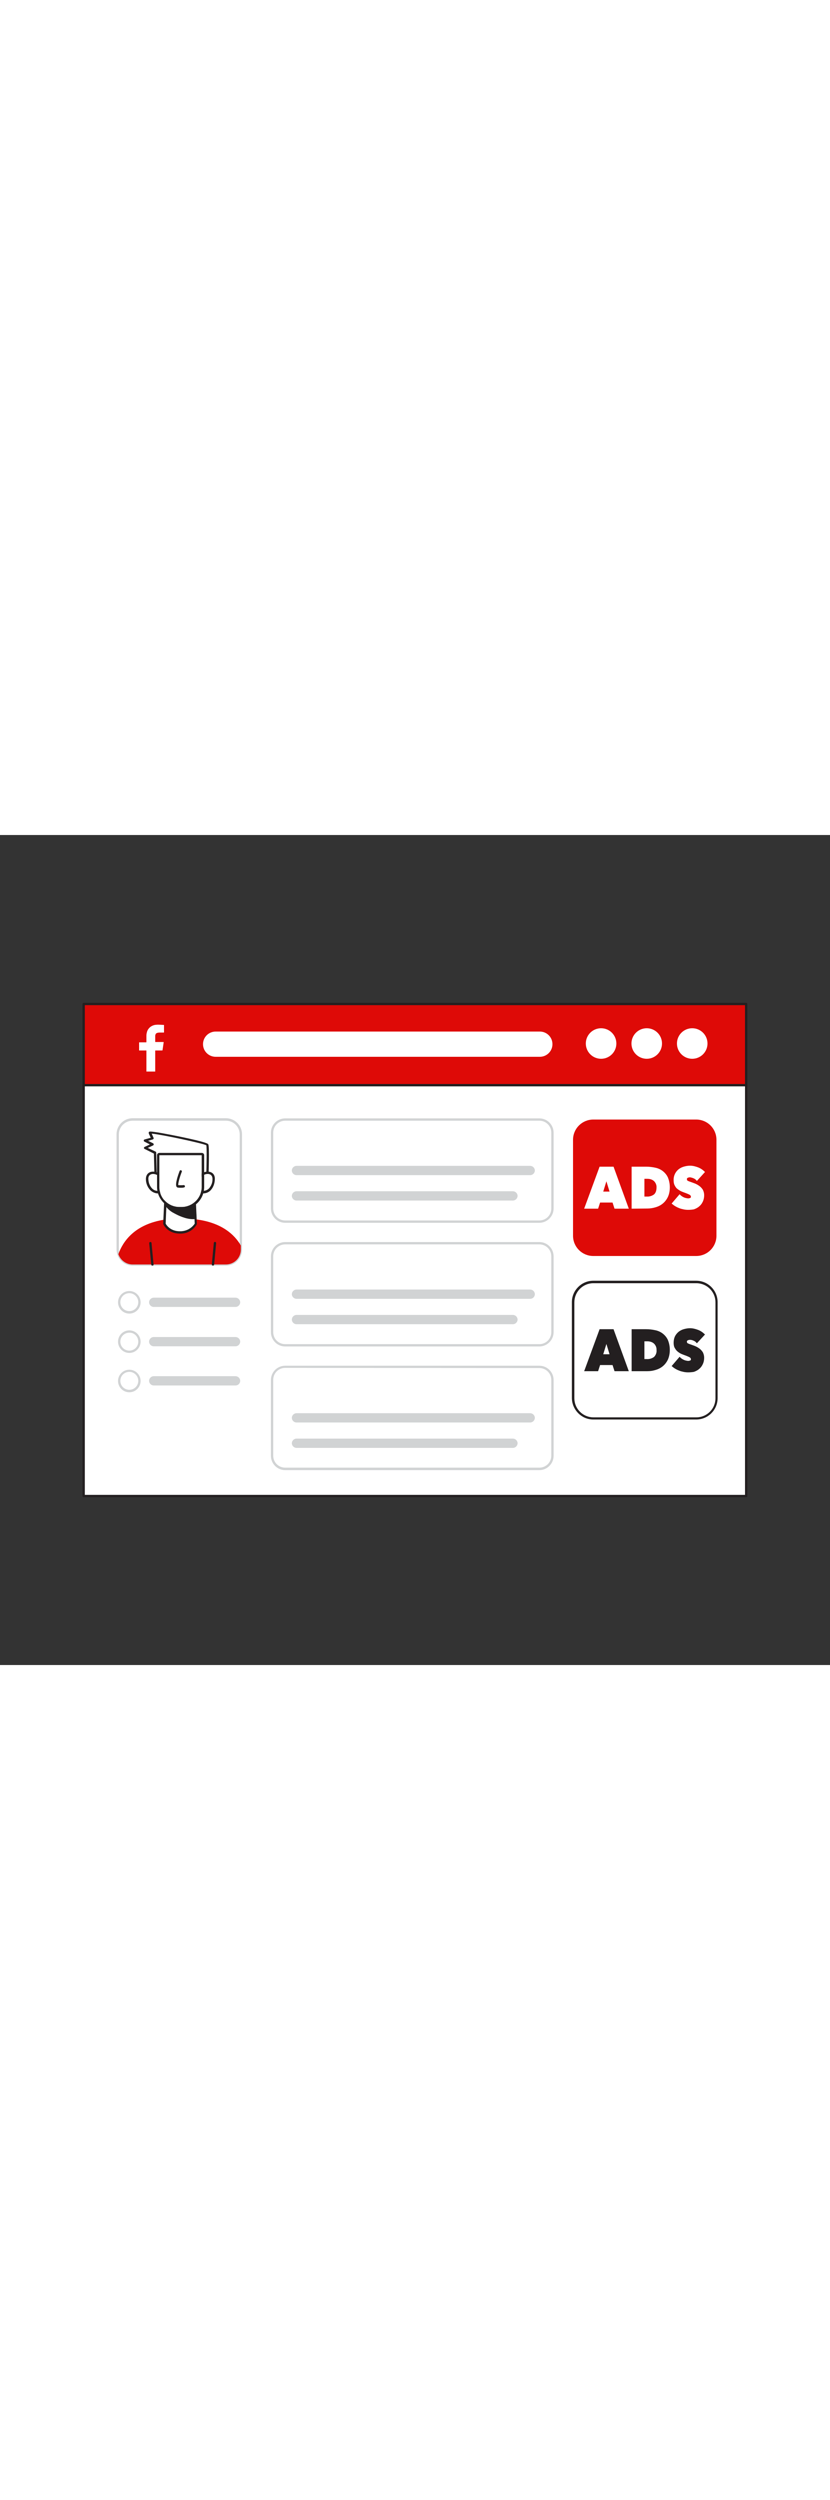 <svg version="1.1" id="Layer_1" xmlns="http://www.w3.org/2000/svg" xmlns:xlink="http://www.w3.org/1999/xlink" x="0px" y="0px" viewBox="0 0 500 500" style="width: 166px;" xml:space="preserve" data-imageid="facebook-ad-69" imageName="Facebook Ad" class="illustrations_image">
<rect x="0" y="0" width="500" height="500" fill="#333333" stroke="none"/>
<style type="text/css">
	.st0_facebook-ad-69{fill:#FFFFFF;}
	.st1_facebook-ad-69{fill:#231F20;}
	.st2_facebook-ad-69{fill:#D1D3D4;}
	.st3_facebook-ad-69{fill:#68E1FD;}
</style>
<g id="Screen_facebook-ad-69">
	<rect x="50.4" y="150.7" class="st0_facebook-ad-69" width="399.1" height="247.5"/>
	<path class="st1_facebook-ad-69" d="M449.6,398.9H50.4c-0.4,0-0.7-0.3-0.7-0.7l0,0V150.7c0-0.4,0.3-0.7,0.7-0.7h399.1c0.4,0,0.7,0.3,0.7,0.7v247.5&#10;&#9;&#9;C450.3,398.6,450,398.9,449.6,398.9L449.6,398.9z M51.1,397.5h397.7V151.4H51.1L51.1,397.5z"/>
	<path class="st2_facebook-ad-69" d="M324.9,233.6H171.8c-4.8,0-8.6-3.9-8.6-8.6v-45.7c0-4.8,3.9-8.6,8.6-8.6h153.1c4.8,0,8.6,3.9,8.6,8.6V225&#10;&#9;&#9;C333.5,229.7,329.6,233.6,324.9,233.6z M171.8,172.1c-4,0-7.2,3.2-7.2,7.2V225c0,4,3.2,7.2,7.2,7.2h153.1c4,0,7.2-3.2,7.2-7.2&#10;&#9;&#9;v-45.7c0-4-3.2-7.2-7.2-7.2l0,0H171.8z"/>
	<path class="st2_facebook-ad-69" d="M319.4,204.9H178.6c-1.5,0-2.8-1.3-2.8-2.8s1.3-2.8,2.8-2.8l0,0h140.8c1.5,0,2.8,1.3,2.8,2.8&#10;&#9;&#9;S320.9,204.9,319.4,204.9z"/>
	<path class="st2_facebook-ad-69" d="M309,220.2H178.6c-1.5,0-2.8-1.3-2.8-2.8s1.3-2.8,2.8-2.8l0,0H309c1.5,0,2.8,1.3,2.8,2.8&#10;&#9;&#9;S310.5,220.2,309,220.2z"/>
	<path class="st2_facebook-ad-69" d="M324.9,308.1H171.8c-4.8,0-8.6-3.9-8.6-8.6v-45.7c0-4.8,3.9-8.6,8.6-8.6h153.1c4.8,0,8.6,3.9,8.6,8.6v45.7&#10;&#9;&#9;C333.5,304.2,329.6,308.1,324.9,308.1z M171.8,246.6c-4,0-7.2,3.2-7.2,7.2v45.7c0,4,3.2,7.2,7.2,7.2h153.1c4,0,7.2-3.2,7.2-7.2&#10;&#9;&#9;c0,0,0,0,0,0v-45.7c0-4-3.2-7.2-7.2-7.2L171.8,246.6z"/>
	<path class="st2_facebook-ad-69" d="M319.4,279.4H178.6c-1.5,0-2.8-1.3-2.8-2.8c0-1.5,1.3-2.8,2.8-2.8l0,0h140.8c1.5,0,2.8,1.3,2.8,2.8&#10;&#9;&#9;C322.2,278.2,320.9,279.4,319.4,279.4z"/>
	<path class="st2_facebook-ad-69" d="M309,294.7H178.6c-1.5,0-2.8-1.3-2.8-2.8c0-1.5,1.3-2.8,2.8-2.8l0,0H309c1.5,0,2.8,1.3,2.8,2.8&#10;&#9;&#9;C311.8,293.4,310.5,294.7,309,294.7z"/>
	<path class="st2_facebook-ad-69" d="M324.9,382.6H171.8c-4.8,0-8.6-3.9-8.6-8.6v-45.7c0-4.8,3.9-8.6,8.6-8.6h153.1c4.8,0,8.6,3.9,8.6,8.6v45.7&#10;&#9;&#9;C333.5,378.7,329.6,382.6,324.9,382.6z M171.8,321c-4,0-7.2,3.2-7.2,7.2v45.7c0,4,3.2,7.2,7.2,7.2h153.1c4,0,7.2-3.2,7.2-7.2&#10;&#9;&#9;c0,0,0,0,0,0v-45.6c0-4-3.2-7.2-7.2-7.2c0,0,0,0,0,0L171.8,321z"/>
	<path class="st2_facebook-ad-69" d="M319.4,353.9H178.6c-1.5,0-2.8-1.3-2.8-2.8c0-1.5,1.3-2.8,2.8-2.8l0,0h140.8c1.5,0,2.8,1.3,2.8,2.8&#10;&#9;&#9;C322.2,352.6,320.9,353.9,319.4,353.9z"/>
	<path class="st2_facebook-ad-69" d="M309,369.2H178.6c-1.5,0-2.8-1.3-2.8-2.8c0-1.5,1.3-2.8,2.8-2.8l0,0H309c1.5,0,2.8,1.3,2.8,2.8&#10;&#9;&#9;C311.8,367.9,310.5,369.2,309,369.2z"/>
</g>
<g id="Header_facebook-ad-69">
	<rect x="50.4" y="101.8" class="st3_facebook-ad-69 targetColor" width="399.1" height="48.9" style="fill: rgb(222, 10, 7);"/>
	<path class="st1_facebook-ad-69" d="M449.6,151.4H50.4c-0.4,0-0.7-0.3-0.7-0.7v-48.9c0-0.4,0.3-0.7,0.7-0.7h399.1c0.4,0,0.7,0.3,0.7,0.7v0v48.9&#10;&#9;&#9;C450.3,151.1,450,151.4,449.6,151.4L449.6,151.4z M51.1,150h397.7v-47.5H51.1V150z"/>
	<path class="st0_facebook-ad-69" d="M129.9,118.4h195.3c4.2,0,7.6,3.4,7.6,7.6v0c0,4.2-3.4,7.6-7.6,7.6H129.9c-4.2,0-7.6-3.4-7.6-7.6v0&#10;&#9;&#9;C122.3,121.8,125.7,118.4,129.9,118.4z"/>
	<circle class="st0_facebook-ad-69" cx="362.1" cy="125.6" r="9.2"/>
	<circle class="st0_facebook-ad-69" cx="389.6" cy="125.6" r="9.2"/>
	<circle class="st0_facebook-ad-69" cx="417" cy="125.6" r="9.2"/>
</g>
<path id="Facebook_Icon_facebook-ad-69" class="st0_facebook-ad-69" d="M84,129.8h4c0.2,0,0.2,0,0.2,0.2c0,4.2,0,8.3,0,12.5h5.3V130c0-0.2,0.1-0.2,0.2-0.2h4&#10;&#9;c0.2,0,0.2-0.1,0.2-0.2c0.1-0.7,0.2-1.4,0.3-2s0.2-1.4,0.3-2c0-0.3,0.1-0.6,0.1-0.9h-4.9c-0.2,0-0.2,0-0.2-0.2c0-1.2,0-2.3,0-3.5&#10;&#9;c0-0.3,0.1-0.6,0.2-0.9c0.2-0.6,0.8-0.9,1.4-1c0.3,0,0.5-0.1,0.8-0.1c0.9,0,1.8,0,2.7,0c0.2,0,0.2,0,0.2-0.2c0-1.4,0-2.8,0-4.2&#10;&#9;c0-0.2,0-0.2-0.2-0.2c-0.7,0-1.4-0.1-2.1-0.1s-1.4-0.1-2.1,0c-1.4,0-2.7,0.5-3.8,1.3c-1,0.8-1.8,1.9-2.1,3.2&#10;&#9;c-0.2,0.7-0.3,1.4-0.3,2.1c0,1.3,0,2.5,0,3.8c0,0.2-0.1,0.2-0.2,0.2c-1.3,0-2.6,0-4,0c-0.2,0-0.2,0-0.2,0.2v4.7&#10;&#9;C83.8,129.8,83.8,129.8,84,129.8z"/>
<g id="line_of_text_facebook-ad-69">
	<path class="st2_facebook-ad-69" d="M77.9,288.3c-3.8,0-6.8-3.1-6.8-6.8c0-3.8,3.1-6.8,6.8-6.8c3.8,0,6.8,3.1,6.8,6.8&#10;&#9;&#9;C84.7,285.2,81.7,288.3,77.9,288.3z M77.9,276c-3,0-5.4,2.4-5.4,5.4c0,3,2.4,5.4,5.4,5.4c3,0,5.4-2.4,5.4-5.4&#10;&#9;&#9;C83.3,278.5,80.9,276,77.9,276C77.9,276,77.9,276,77.9,276L77.9,276z"/>
	<path class="st2_facebook-ad-69" d="M141.9,284.3H92.6c-1.5,0-2.8-1.3-2.8-2.8c0-1.5,1.3-2.8,2.8-2.8h49.3c1.5,0,2.8,1.3,2.8,2.8&#10;&#9;&#9;C144.7,283,143.4,284.3,141.9,284.3z"/>
	<path class="st2_facebook-ad-69" d="M77.9,312c-3.8,0-6.8-3.1-6.8-6.8c0-3.8,3.1-6.8,6.8-6.8c3.8,0,6.8,3.1,6.8,6.8C84.7,308.9,81.7,312,77.9,312z&#10;&#9;&#9; M77.9,299.8c-3,0-5.4,2.4-5.4,5.4c0,3,2.4,5.4,5.4,5.4c3,0,5.4-2.4,5.4-5.4C83.3,302.2,80.9,299.7,77.9,299.8&#10;&#9;&#9;C77.9,299.7,77.9,299.7,77.9,299.8L77.9,299.8z"/>
	<path class="st2_facebook-ad-69" d="M141.9,308H92.6c-1.5,0-2.8-1.3-2.8-2.8c0-1.5,1.3-2.8,2.8-2.8h49.3c1.5,0,2.8,1.3,2.8,2.8&#10;&#9;&#9;C144.7,306.7,143.4,308,141.9,308z"/>
	<path class="st2_facebook-ad-69" d="M77.9,335.7c-3.8,0-6.8-3.1-6.8-6.8c0-3.8,3.1-6.8,6.8-6.8c3.8,0,6.8,3.1,6.8,6.8&#10;&#9;&#9;C84.7,332.6,81.7,335.7,77.9,335.7z M77.9,323.4c-3,0-5.4,2.4-5.4,5.4c0,3,2.4,5.4,5.4,5.4c3,0,5.4-2.4,5.4-5.4&#10;&#9;&#9;C83.3,325.9,80.9,323.4,77.9,323.4L77.9,323.4z"/>
	<path class="st2_facebook-ad-69" d="M141.9,331.6H92.6c-1.5,0-2.8-1.3-2.8-2.8c0-1.5,1.3-2.8,2.8-2.8h49.3c1.5,0,2.8,1.3,2.8,2.8&#10;&#9;&#9;C144.7,330.4,143.4,331.6,141.9,331.6z"/>
</g>
<g id="Ads_2_facebook-ad-69">
	<path class="st0_facebook-ad-69" d="M357.4,269.3h62c6.7,0,12.2,5.4,12.2,12.2v57.8c0,6.7-5.4,12.2-12.2,12.2h-62c-6.7,0-12.2-5.4-12.2-12.2v-57.8&#10;&#9;&#9;C345.2,274.7,350.7,269.3,357.4,269.3z"/>
	<path class="st1_facebook-ad-69" d="M419.4,352.1h-62c-7.1,0-12.8-5.8-12.9-12.9v-57.8c0-7.1,5.8-12.9,12.9-12.9h62c7.1,0,12.9,5.8,12.9,12.9v57.8&#10;&#9;&#9;C432.3,346.4,426.5,352.1,419.4,352.1z M357.4,270c-6.3,0-11.4,5.2-11.4,11.5v57.8c0,6.3,5.1,11.5,11.5,11.5h62&#10;&#9;&#9;c6.3,0,11.5-5.1,11.5-11.5v-57.8c0-6.3-5.1-11.5-11.5-11.5c0,0,0,0,0,0H357.4z"/>
	<path class="st1_facebook-ad-69" d="M361.2,297.7h8.4l9.2,25.3h-8.6l-1.2-3.7h-7.5l-1.2,3.7h-8.4L361.2,297.7z M365.3,306.6l-1.9,6.2h3.8&#10;&#9;&#9;L365.3,306.6z"/>
	<path class="st1_facebook-ad-69" d="M380.5,323v-25.3h8.8c1.8,0,3.6,0.2,5.4,0.6c1.6,0.3,3.2,1,4.5,2c1.3,1,2.4,2.3,3.1,3.8c0.8,1.9,1.2,3.9,1.2,6&#10;&#9;&#9;c0,2-0.3,3.9-1.1,5.8c-0.7,1.5-1.7,2.9-3,4c-1.3,1.1-2.7,1.8-4.3,2.3c-1.6,0.5-3.3,0.8-5.1,0.8H380.5z M388.2,305v10.7h1.5&#10;&#9;&#9;c1.5,0.1,3.1-0.4,4.3-1.3c1.1-1.1,1.7-2.7,1.5-4.2c0.1-1.4-0.5-2.8-1.5-3.8c-1.1-1-2.5-1.4-4-1.4L388.2,305z"/>
	<path class="st1_facebook-ad-69" d="M414.5,323.7c-0.9,0-1.9-0.1-2.8-0.3c-0.9-0.2-1.8-0.4-2.7-0.8c-0.8-0.3-1.6-0.7-2.4-1.2c-0.7-0.4-1.4-1-2-1.5&#10;&#9;&#9;l4.8-5.6c0.6,0.7,1.4,1.3,2.2,1.7c0.9,0.5,1.9,0.7,2.9,0.8c0.4,0,0.8-0.1,1.2-0.2c0.4-0.2,0.6-0.5,0.5-0.9c0-0.2-0.1-0.4-0.2-0.6&#10;&#9;&#9;c-0.2-0.2-0.4-0.4-0.6-0.5c-0.4-0.2-0.8-0.4-1.3-0.6c-0.5-0.2-1.2-0.5-2.1-0.8c-0.8-0.3-1.6-0.6-2.3-1c-0.7-0.4-1.4-0.9-2-1.5&#10;&#9;&#9;c-0.6-0.6-1-1.3-1.4-2c-0.4-0.9-0.5-1.9-0.5-2.9c0-1.4,0.3-2.8,0.9-4c0.6-1.1,1.4-2,2.3-2.7c1-0.7,2-1.2,3.2-1.5&#10;&#9;&#9;c1.1-0.3,2.3-0.5,3.5-0.5c1.6,0,3.2,0.4,4.8,1c1.6,0.6,3,1.6,4.2,2.8l-4.9,5.3c-0.5-0.7-1.2-1.3-2-1.6c-0.7-0.3-1.4-0.5-2.1-0.5&#10;&#9;&#9;c-0.5,0-1,0.1-1.4,0.3c-0.3,0.2-0.6,0.5-0.5,0.9c0,0.4,0.2,0.7,0.5,0.9c0.6,0.3,1.2,0.5,1.8,0.7c0.8,0.3,1.7,0.6,2.7,1&#10;&#9;&#9;c0.9,0.4,1.8,0.9,2.6,1.5c0.8,0.6,1.5,1.4,2,2.2c0.5,1,0.8,2.1,0.8,3.3c0,1.4-0.3,2.8-0.9,4c-0.5,1.1-1.3,2.1-2.2,2.8&#10;&#9;&#9;c-0.9,0.8-2,1.3-3.1,1.7C416.9,323.6,415.7,323.7,414.5,323.7z"/>
</g>
<g id="Ads_1_facebook-ad-69">
	<path class="st3_facebook-ad-69 targetColor" d="M357.4,171.4h62c6.7,0,12.2,5.4,12.2,12.2v57.8c0,6.7-5.4,12.2-12.2,12.2h-62c-6.7,0-12.2-5.4-12.2-12.2v-57.8&#10;&#9;&#9;C345.2,176.8,350.7,171.4,357.4,171.4z" style="fill: rgb(222, 10, 7);"/>
	<path class="st0_facebook-ad-69" d="M361.2,199.8h8.4l9.2,25.3h-8.6l-1.2-3.7h-7.5l-1.2,3.7h-8.4L361.2,199.8z M365.3,208.6l-1.9,6.2h3.8&#10;&#9;&#9;L365.3,208.6z"/>
	<path class="st0_facebook-ad-69" d="M380.5,225.1v-25.3h8.8c1.8,0,3.6,0.2,5.4,0.6c1.6,0.3,3.2,1,4.5,2c1.3,1,2.4,2.3,3.1,3.8&#10;&#9;&#9;c0.8,1.9,1.2,3.9,1.2,6c0,2-0.3,3.9-1.1,5.7c-0.7,1.5-1.7,2.9-3,4c-1.3,1.1-2.7,1.8-4.3,2.3c-1.6,0.5-3.4,0.8-5.1,0.8L380.5,225.1z&#10;&#9;&#9; M388.2,207v10.8h1.5c1.5,0.1,3.1-0.4,4.3-1.3c1-0.9,1.5-2.3,1.5-4.2c0.1-1.4-0.5-2.8-1.5-3.8c-1.1-1-2.5-1.4-4-1.4H388.2z"/>
	<path class="st0_facebook-ad-69" d="M414.5,225.8c-0.9,0-1.9-0.1-2.8-0.3c-0.9-0.2-1.8-0.4-2.7-0.8c-0.8-0.3-1.6-0.7-2.4-1.2c-0.7-0.4-1.4-1-2-1.5&#10;&#9;&#9;l4.8-5.6c0.6,0.7,1.4,1.3,2.2,1.7c0.9,0.5,1.9,0.7,2.9,0.8c0.4,0,0.8-0.1,1.2-0.2c0.4-0.2,0.6-0.5,0.5-0.9c0-0.2-0.1-0.4-0.2-0.6&#10;&#9;&#9;c-0.2-0.2-0.4-0.4-0.6-0.5c-0.4-0.2-0.8-0.4-1.3-0.6c-0.5-0.2-1.2-0.5-2.1-0.8c-0.8-0.3-1.6-0.6-2.3-1c-0.7-0.4-1.4-0.9-2-1.4&#10;&#9;&#9;c-0.6-0.6-1-1.3-1.4-2.1c-0.4-0.9-0.5-1.9-0.5-2.9c-0.1-2.6,1.1-5.1,3.2-6.7c1-0.7,2-1.2,3.2-1.5c1.1-0.3,2.3-0.5,3.5-0.5&#10;&#9;&#9;c1.6,0,3.2,0.4,4.8,1c1.6,0.6,3,1.6,4.2,2.8l-4.9,5.4c-0.5-0.7-1.2-1.3-2-1.6c-0.7-0.3-1.4-0.5-2.1-0.6c-0.5,0-1,0.1-1.4,0.3&#10;&#9;&#9;c-0.3,0.1-0.6,0.5-0.5,0.9c0,0.4,0.2,0.7,0.5,0.9c0.6,0.3,1.2,0.5,1.8,0.7c0.8,0.3,1.7,0.6,2.7,1c0.9,0.4,1.8,0.9,2.6,1.5&#10;&#9;&#9;c0.8,0.6,1.5,1.4,2,2.2c0.5,1,0.8,2.1,0.8,3.3c0,1.4-0.3,2.8-0.9,4c-0.5,1.1-1.3,2.1-2.2,2.8c-0.9,0.8-2,1.3-3.1,1.7&#10;&#9;&#9;C416.9,225.7,415.7,225.8,414.5,225.8z"/>
</g>
<g id="Profile_Picture_facebook-ad-69">
	<path class="st2_facebook-ad-69" d="M136.1,259.4H79.9c-4.2,0-7.9-2.7-9.2-6.7c-0.3-1-0.5-2-0.5-3v-69.4c0-5.3,4.3-9.7,9.7-9.7h56.2&#10;&#9;&#9;c5.3,0,9.7,4.3,9.7,9.7v69.4C145.8,255.1,141.5,259.4,136.1,259.4z M79.9,172.1c-4.6,0-8.3,3.7-8.3,8.3v69.4c0,0.9,0.1,1.7,0.4,2.6&#10;&#9;&#9;c1.1,3.4,4.3,5.7,7.9,5.7h56.2c4.6,0,8.3-3.7,8.3-8.3v-69.4c0-4.6-3.7-8.3-8.3-8.3L79.9,172.1z"/>
	<path class="st3_facebook-ad-69 targetColor" d="M145.1,247.3v2.4c0,5-4,9-9,9H79.9c-3.9,0-7.3-2.5-8.6-6.2c2.7-7.6,9.7-18,27.8-20.8c3.4-0.5,6.7-0.8,10.1-0.7&#10;&#9;&#9;c2.9,0,5.7,0.2,8.6,0.5C133.5,233.4,141.3,240.7,145.1,247.3z" style="fill: rgb(222, 10, 7);"/>
	<path class="st0_facebook-ad-69" d="M124.9,207.3c0,0,0.7-19.3,0-20.7s-35-8.1-34.6-7.3s1.6,3.5,1.6,3.5l-4.6,1.3l4.6,2.4l-4.6,2.1l6,2.9l0.4,16.5&#10;&#9;&#9;L124.9,207.3z"/>
	<path class="st1_facebook-ad-69" d="M93.8,208.6c-0.4,0-0.7-0.3-0.7-0.7l-0.4-16l-5.6-2.8c-0.3-0.1-0.4-0.4-0.4-0.6c0-0.3,0.2-0.5,0.4-0.6l3.2-1.5&#10;&#9;&#9;l-3.3-1.7c-0.3-0.1-0.4-0.4-0.4-0.7c0-0.3,0.2-0.5,0.5-0.6l3.7-1c-0.4-0.9-1-2.1-1.2-2.7c-0.1-0.4,0-0.8,0.4-1&#10;&#9;&#9;c1.1-0.5,14,2.1,17.9,2.9c17,3.5,17.4,4.4,17.6,4.8c0.7,1.4,0.2,16.5,0.1,21.1c0,0.4-0.3,0.7-0.7,0.7L93.8,208.6L93.8,208.6z&#10;&#9;&#9; M124.9,207.3L124.9,207.3z M89,188.5l4.7,2.2c0.3,0.1,0.4,0.4,0.4,0.6l0.4,15.8l29.7-0.6c0.3-8.7,0.4-18.1,0.1-19.6&#10;&#9;&#9;c-2.2-1.2-27.5-6.6-32.9-7c0.5,1.1,1.1,2.5,1.1,2.5c0.1,0.2,0.1,0.4,0,0.6c-0.1,0.2-0.3,0.3-0.5,0.4l-2.8,0.8l3,1.5&#10;&#9;&#9;c0.2,0.1,0.4,0.4,0.4,0.7c0,0.3-0.2,0.5-0.4,0.6L89,188.5z"/>
	<path class="st0_facebook-ad-69" d="M119.6,208c0.8-5.2,9.6-6.6,9.1-0.4c-0.1,2.2-0.9,4.2-2.3,5.8c-1.5,1.6-3.8,2.1-5.8,1.4"/>
	<path class="st1_facebook-ad-69" d="M122.4,215.9c-0.7,0-1.4-0.1-2.1-0.4c-0.4-0.2-0.5-0.6-0.4-1s0.6-0.5,1-0.4l0,0c1.8,0.6,3.7,0.1,5-1.2&#10;&#9;&#9;c1.3-1.5,2.1-3.4,2.1-5.4c0.1-1.9-0.8-3.1-2.4-3.3c-2.5-0.2-4.7,1.4-5.3,3.9c-0.1,0.4-0.4,0.7-0.8,0.6c-0.4-0.1-0.7-0.4-0.6-0.8&#10;&#9;&#9;c0,0,0,0,0,0c0.6-3.2,3.6-5.4,6.8-5.1c2,0.2,4,1.6,3.7,4.9c-0.1,2.3-0.9,4.6-2.5,6.3C125.8,215.2,124.1,215.9,122.4,215.9z"/>
	<path class="st0_facebook-ad-69" d="M97.9,208c-0.8-5.2-9.6-6.6-9.1-0.4c0.1,2.2,0.9,4.2,2.3,5.8c1.5,1.6,3.8,2.1,5.9,1.4"/>
	<path class="st1_facebook-ad-69" d="M95.1,215.9c-1.7,0-3.4-0.8-4.6-2c-1.6-1.7-2.5-3.9-2.6-6.2c-0.2-3.3,1.8-4.7,3.7-4.9c3.3-0.3,6.2,1.9,6.9,5.1&#10;&#9;&#9;c0.1,0.4-0.2,0.8-0.6,0.8c-0.4,0.1-0.8-0.2-0.8-0.6c-0.5-2.4-2.8-4.1-5.3-3.9c-1.7,0.2-2.6,1.4-2.4,3.3c0.1,2,0.8,3.9,2.2,5.4&#10;&#9;&#9;c1.3,1.4,3.2,1.8,5,1.2c0.4-0.2,0.8,0,1,0.4s0,0.8-0.4,1l0,0C96.5,215.8,95.8,215.9,95.1,215.9z"/>
	<path class="st0_facebook-ad-69" d="M99.1,234.3c0,0,2.4,5.1,9.2,5.1c3.9,0.1,7.6-1.8,9.7-5.1l-0.9-20.2H100L99.1,234.3z"/>
	<path class="st1_facebook-ad-69" d="M108.3,240.1c-7.3,0-9.8-5.3-9.9-5.6c0-0.1-0.1-0.2-0.1-0.3l0.9-20.2c0-0.4,0.3-0.7,0.7-0.7h17.1&#10;&#9;&#9;c0.4,0,0.7,0.3,0.7,0.7l0.9,20.2c0,0.1,0,0.3-0.1,0.4C116.4,238.2,112.5,240.3,108.3,240.1z M99.8,234.1c0.4,0.8,2.8,4.6,8.5,4.6&#10;&#9;&#9;c3.6,0.1,7-1.6,9-4.6l-0.9-19.3h-15.8L99.8,234.1z"/>
	<path class="st1_facebook-ad-69" d="M100,222.7c1.3,1.9,3.1,3.5,5.2,4.5c3.4,1.9,8.4,4,12.6,3.4l-0.7-8.5c-3,0.4-6.1,0.4-9.1,0&#10;&#9;&#9;c-2.7-0.1-5.3-0.6-7.8-1.5C99.7,220.4,99.4,221.9,100,222.7z"/>
	<path class="st1_facebook-ad-69" d="M116.1,231.4c-4.2,0-8.8-2.2-11.3-3.6c-2.2-1.1-4-2.7-5.4-4.8c-0.5-0.9-0.5-2,0-2.9c0.2-0.3,0.6-0.4,1-0.2&#10;&#9;&#9;c2.4,0.9,5,1.3,7.6,1.4c3,0.4,6,0.4,8.9,0c0.2,0,0.4,0,0.5,0.1c0.2,0.1,0.2,0.3,0.3,0.5l0.7,8.5c0,0.4-0.2,0.7-0.6,0.8&#10;&#9;&#9;C117.2,231.4,116.7,231.4,116.1,231.4z M100.4,221.4c0,0.3,0,0.6,0.2,0.9l0,0c1.3,1.8,2.9,3.3,4.9,4.3c2.1,1.1,7.2,3.7,11.5,3.3&#10;&#9;&#9;l-0.6-7.1c-2.8,0.3-5.7,0.3-8.5,0C105.3,222.7,102.8,222.2,100.4,221.4L100.4,221.4z M99.9,221.2L99.9,221.2z"/>
	<path class="st0_facebook-ad-69" d="M108.1,224.1h1.4c6.6,0,12-5.4,12-12.1v-19.1H96V212C96,218.7,101.4,224.1,108.1,224.1&#10;&#9;&#9;C108,224.1,108.1,224.1,108.1,224.1z"/>
	<path class="st1_facebook-ad-69" d="M121.5,192.9V212c0,6.6-5.4,12-12,12.1h-1.4c-6.7,0-12.1-5.3-12.1-12c0,0,0,0,0-0.1v-19.1H121.5 M121.5,191.5&#10;&#9;&#9;H96c-0.8,0-1.4,0.6-1.4,1.4V212c0,7.4,6.1,13.5,13.5,13.5h1.4c7.5,0,13.5-6,13.5-13.5c0,0,0,0,0,0v-19.1&#10;&#9;&#9;C123,192.1,122.4,191.5,121.5,191.5L121.5,191.5z"/>
	<path class="st1_facebook-ad-69" d="M109,212.5c-0.6,0-1.2,0-1.8-0.1c-0.4,0-0.7-0.3-0.9-0.6c-0.9-1.6,1-7.1,1.9-9.4c0.1-0.4,0.6-0.6,0.9-0.4&#10;&#9;&#9;c0.4,0.1,0.6,0.5,0.4,0.9c0,0,0,0,0,0c-1.4,3.6-2.3,7.2-2.1,8c1.1,0.1,2.1,0.1,3.2,0c0.4-0.1,0.7,0.2,0.8,0.6c0,0,0,0,0,0&#10;&#9;&#9;c0.1,0.4-0.2,0.8-0.6,0.8c0,0,0,0,0,0C110.3,212.5,109.6,212.5,109,212.5z M107.6,211.1L107.6,211.1z"/>
	<path class="st1_facebook-ad-69" d="M91.8,259.4c-0.4,0-0.7-0.3-0.7-0.7L89.9,246c-0.1-0.4,0.2-0.8,0.6-0.8c0.4-0.1,0.8,0.2,0.8,0.6&#10;&#9;&#9;c0,0,0,0.1,0,0.1l1.2,12.8C92.6,259.1,92.3,259.4,91.8,259.4C91.9,259.5,91.9,259.5,91.8,259.4L91.8,259.4z"/>
	<path class="st1_facebook-ad-69" d="M128.3,259.4L128.3,259.4c-0.5,0-0.8-0.4-0.7-0.8c0,0,0,0,0,0l1.2-12.8c0-0.4,0.3-0.7,0.7-0.7&#10;&#9;&#9;c0.4,0,0.7,0.3,0.7,0.7c0,0,0,0.1,0,0.1l-1.2,12.8C129,259.1,128.7,259.4,128.3,259.4z"/>
</g>
</svg>